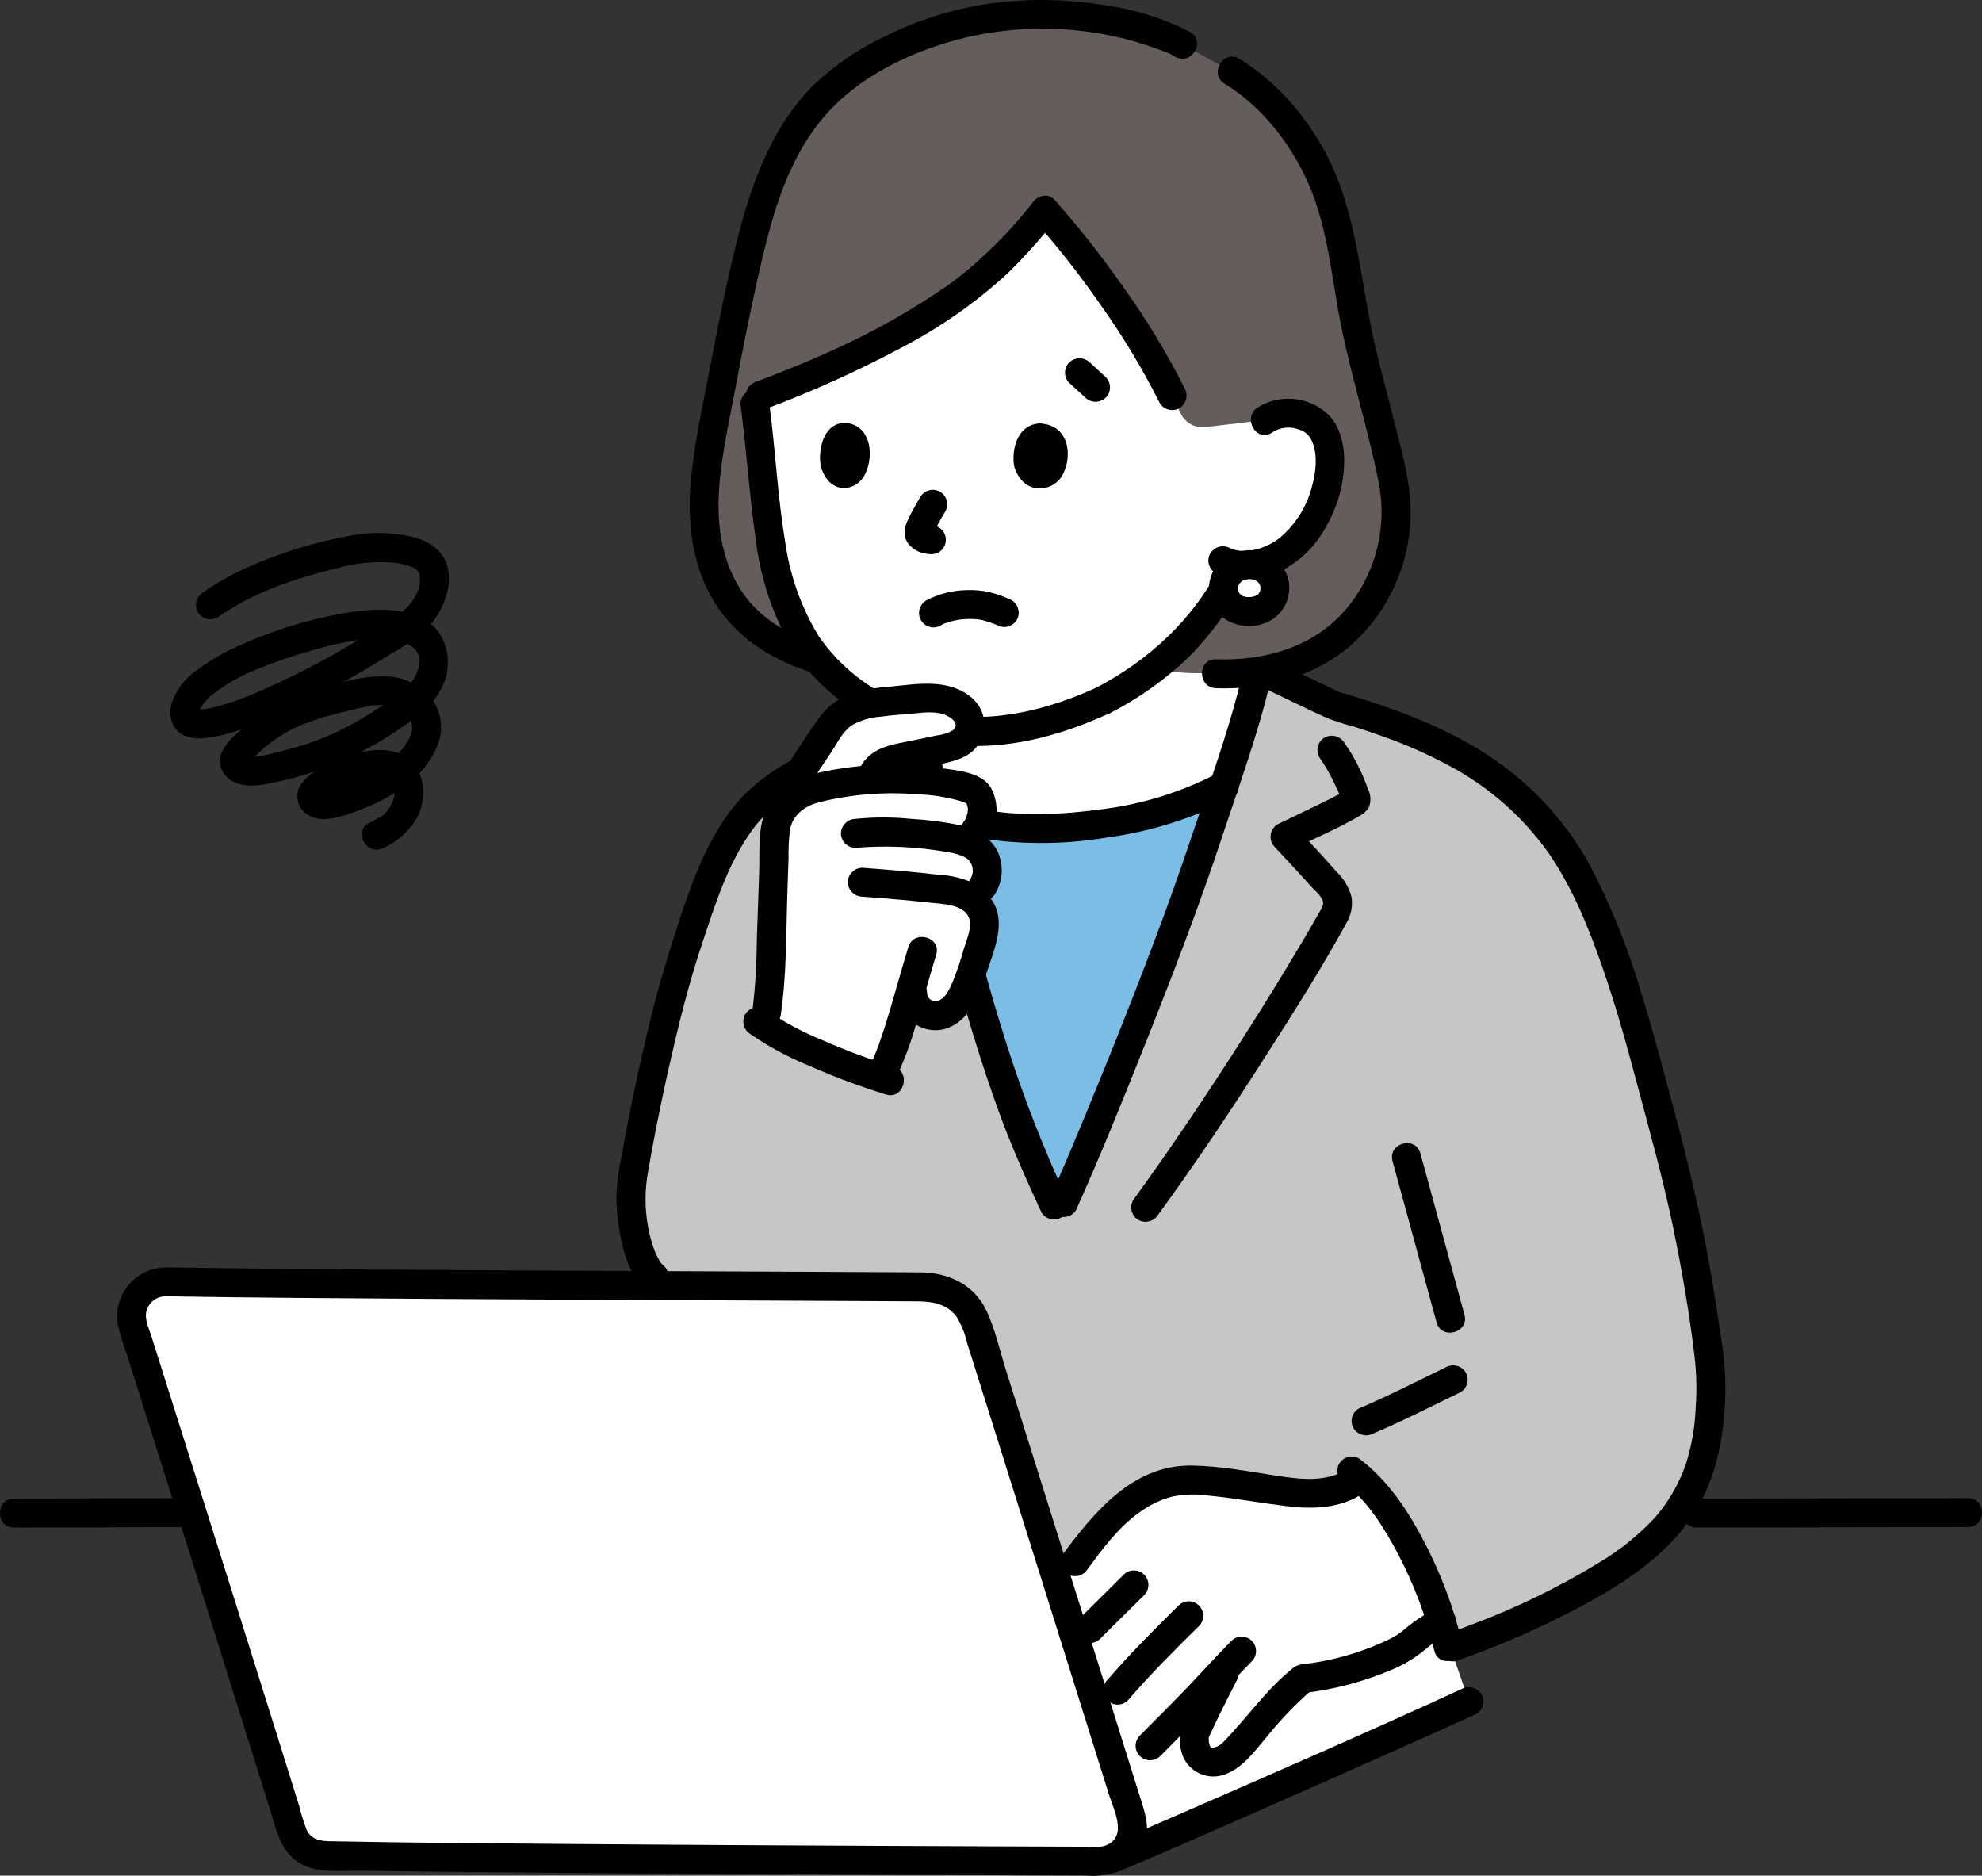 <?xml version="1.0" encoding="utf-8"?>
<!-- Generator: Adobe Illustrator 16.0.4, SVG Export Plug-In . SVG Version: 6.00 Build 0)  -->
<!DOCTYPE svg PUBLIC "-//W3C//DTD SVG 1.1//EN" "http://www.w3.org/Graphics/SVG/1.1/DTD/svg11.dtd">
<svg version="1.1" id="レイヤー_1" xmlns="http://www.w3.org/2000/svg" xmlns:xlink="http://www.w3.org/1999/xlink" x="0px"
	 y="0px" width="329.004px" height="311.305px" viewBox="0 0 329.004 311.305" enable-background="new 0 0 329.004 311.305"
	 xml:space="preserve">
<rect x="0" y="0" width="329.004" height="311.305" fill="#333333" stroke="none"/>
<path fill="#FFFFFF" d="M190.9,164.738c3.606-9.273,7.089-18.653,9.515-26.062c2.782-8.491,6.147-17.2,8.366-27.2
	c-2.295,0.332-4.615,0.45-6.932,0.353l-11.033-0.42c-2.405,1.805-4.955,3.41-7.623,4.8c-4.11,1.926-8.418,3.399-12.848,4.393
	c-1.549,0.295-3.11,0.513-4.681,0.651c-4.138,0.417-8.317,0.118-12.354-0.882c0.089,1.01,0.144,1.639,0.144,1.639
	c2.432,25.119,10.593,50.155,14.018,60.056c2.168,6.076,4.65,12.036,7.435,17.856l1.659-0.319
	C179.247,193.627,185.229,179.314,190.9,164.738z"/>
<path fill="#7ABEE6" d="M174.945,200.01c-2.799-5.85-5.294-11.839-7.475-17.945c-5.38-15.393-9.5-31.196-12.321-47.255
	c9.022,2.944,18.637,3.588,27.972,1.876c7.013-0.829,13.815-2.936,20.069-6.215c-0.948,2.781-1.894,5.5-2.778,8.207
	c-6.24,19.052-19.459,51.15-23.849,60.925L174.945,200.01z"/>
<path d="M281.631,253.529c5.037,0,10.075-0.008,15.113-0.024l23.885-0.039c2.02,0,4.039-0.003,6.057-0.009c3.088,0,3.094-4.8,0-4.8
	c-5.206,0-10.414,0.009-15.621,0.024l-23.744,0.038c-1.896,0-3.793,0.003-5.689,0.009
	C278.542,248.729,278.537,253.529,281.631,253.529L281.631,253.529z"/>
<path d="M2.318,253.537c8.082,0,16.164-0.047,24.245-0.07c1.375,0,2.749-0.009,4.123-0.01c3.089,0,3.094-4.8,0-4.8
	c-8.218,0-16.436,0.046-24.654,0.069c-1.238,0-2.476,0.01-3.714,0.01C-0.77,248.736-0.775,253.537,2.318,253.537L2.318,253.537z"/>
<path d="M63.666,140.733c2.03-0.917,3.772-2.369,5.041-4.2c1.55-2.229,1.971-5.054,1.136-7.637
	c-2.5-6.858-11.244-4.324-16.035-1.715c-1.416,0.652-2.677,1.597-3.7,2.772c-1.1,1.414-0.996,3.421,0.245,4.714
	c2.2,2.136,5.525,1.131,8.033,0.26c5.629-1.954,11.95-5.366,14.231-11.225c1.111-2.747,0.619-5.883-1.28-8.158
	c-2.034-2.185-4.912-3.385-7.895-3.294c-3.221-0.027-6.5,0.935-9.594,1.766c-2.406,0.622-4.75,1.458-7.006,2.5
	c-2.221,1.079-4.295,2.437-6.171,4.043c-2.1,1.757-5.355,4.393-3.716,7.47c1.343,2.521,4.6,2.6,7.043,2.144
	c2.705-0.495,5.374-1.167,7.991-2.012c5.204-1.751,10.13-4.24,14.627-7.391c2.452-1.683,4.9-3.382,6.391-6.035
	c1.645-2.717,1.776-6.09,0.346-8.927c-2.778-5.11-10.009-4.949-14.93-4.248c-6.287,0.978-12.417,2.788-18.226,5.383
	c-2.693,1.123-5.234,2.579-7.565,4.333c-1.948,1.321-3.407,3.246-4.153,5.478c-0.5,1.954-0.034,4.192,1.832,5.2
	c1.221,0.562,2.583,0.741,3.908,0.515c3.889-0.446,7.6-2,11.164-3.54c4.473-1.953,8.838-4.143,13.077-6.562
	c2.182-1.23,4.333-2.512,6.453-3.846c2.085-1.167,4.048-2.541,5.858-4.1c3.316-3.205,5.711-10.031,1.483-13.521
	c-1.905-1.572-4.463-2.04-6.85-2.3c-2.346-0.245-4.715-0.157-7.037,0.26c-6.07,1.076-11.982,2.905-17.6,5.444
	c-2.473,1.12-4.838,2.465-7.065,4.018c-1.115,0.691-1.494,2.134-0.861,3.284c0.677,1.135,2.138,1.518,3.284,0.861
	c5.973-4.185,12.883-6.5,19.922-8.182c2.987-0.845,6.101-1.149,9.195-0.9c1.125,0.103,2.229,0.367,3.279,0.785
	c0.222,0.104,0.436,0.227,0.638,0.365c-0.389-0.273,0.333,0.346,0.134,0.109c-0.152-0.182,0.213,0.369,0.234,0.422
	c0.081,0.221,0.132,0.451,0.155,0.684c0.266,2.575-1.643,4.93-3.635,6.292c-2.423,1.656-4.915,3.21-7.443,4.7
	c-5.205,3.125-10.618,5.891-16.2,8.277c-2.382,1.046-4.854,1.876-7.385,2.48c-0.262,0.058-0.525,0.107-0.789,0.156
	c-0.093,0.017-0.188,0.03-0.281,0.045c-0.35,0.059,0.588-0.045,0.012,0c-0.4,0.028-0.783,0.046-1.18,0.042
	c-0.607,0,0.035,0.033,0.04,0.022c-0.156-0.018-0.309-0.057-0.455-0.116c0.189,0.157,0.484,0.261,0.149,0.041
	c0.143,0.094,0.392,0.385,0.1,0.028l0.617,1.059c-0.015-0.044-0.29-0.764-0.124-0.257c-0.022-0.065,0.023-0.781-0.045-0.263
	c0.022-0.276,0.107-0.544,0.25-0.782c0.503-0.844,1.162-1.585,1.941-2.183c2.241-1.748,4.723-3.162,7.369-4.2
	c2.886-1.19,5.842-2.206,8.851-3.04c2.727-0.844,5.517-1.47,8.343-1.872c3.47-0.44,11.687-0.422,9.423,5.377
	c-1,2.564-3.535,4.062-5.708,5.524c-2.264,1.542-4.631,2.926-7.084,4.144c-2.245,1.088-4.576,1.992-6.968,2.7
	c-1.3,0.388-2.6,0.728-3.922,1.031c-1.225,0.365-2.486,0.594-3.761,0.683c-0.281-0.02-0.559-0.068-0.83-0.143l-0.11-0.062
	c0.212,0.104,0.366,0.3,0.415,0.532c0.289,0.957-0.346,0.726,0.271,0.331c0.507-0.417,0.98-0.873,1.415-1.364
	c0.537-0.492,1.087-0.975,1.66-1.425c1.733-1.357,3.646-2.468,5.685-3.3c2.278-0.875,4.618-1.581,7-2.113
	c2.73-0.664,6.021-1.727,8.764-0.575c1.803,0.618,2.764,2.58,2.147,4.383c-0.073,0.214-0.168,0.421-0.282,0.617
	c-1.14,2.4-3.394,4.049-5.623,5.358c-1.521,0.903-3.121,1.664-4.78,2.274c-0.825,0.299-1.661,0.565-2.509,0.8
	c-0.298,0.101-0.604,0.176-0.915,0.226c0.219-0.021-0.727,0.081-0.5-0.046c0.041-0.023,0.112,0.2,0.146,0.146
	c-0.223,1.458-0.123,1.934,0.3,1.428c0.234-0.168,0.472-0.331,0.712-0.488c0.719-0.474,1.466-0.904,2.237-1.288
	c1.499-0.727,3.089-1.25,4.727-1.556c1.082-0.207,2.623-0.388,3.347,0.569c0.409,0.719,0.526,1.567,0.327,2.37
	c-0.272,1.01-0.792,1.937-1.515,2.694c-0.036,0.041-0.576,0.526-0.16,0.2c-0.178,0.132-0.365,0.253-0.558,0.362
	c-0.622,0.371-1.281,0.684-1.922,1.021c-2.736,1.436-0.313,5.58,2.423,4.144H63.666z"/>
<path fill="#C6C6C6" d="M153.453,122.009c2.432,25.119,10.593,50.155,14.018,60.056c2.168,6.076,4.65,12.036,7.434,17.856
	l1.66-0.319c4.39-9.774,17.608-41.873,23.849-60.925c2.815-8.595,6.231-17.414,8.446-27.568l2.746,1.306l9.851,4.681
	c15.694,4.582,28.72,10.367,37.644,23.248c8.101,11.689,13.219,32.54,15.51,41.02c2.361,8.736,4.822,17.59,6.558,27.707
	c0.952,5.255,2.722,15.937,2.836,19.889c0.093,3.165-0.45,10.251-1.346,13.117c-1.717,6.077-5.329,11.447-10.31,15.328
	c-8.945,7.182-23.351,13.171-31.19,15.941h-71l-61.569-61.474c-2.666-2.077-4.546-10.705-3.625-16.25
	c2.213-13.399,6.431-31.556,8.829-38.353c2.151-6.096,4.615-16,10.9-23.095c4.114-4.64,12.463-8.541,20.021-11.07l8.588-2.874
	C153.394,121.32,153.454,122.009,153.453,122.009L153.453,122.009z"/>
<path d="M110.282,210.175c-0.177-0.147-0.344-0.306-0.5-0.475c-0.178-0.189,0,0.024,0.032,0.059
	c-0.095-0.126-0.184-0.256-0.266-0.391c-0.271-0.442-0.514-0.9-0.728-1.373c-0.575-1.433-0.996-2.923-1.257-4.444
	c-0.55-3.014-0.544-6.102,0.018-9.113c1.268-7.338,2.8-14.637,4.517-21.883c1.291-5.447,2.735-10.822,4.511-16.13
	c2.132-6.374,4.129-12.83,8.053-18.382c4.749-6.717,13.154-10.084,20.686-12.624c2.912-0.982,1.663-5.62-1.276-4.629
	c-4.085,1.343-8.056,3.01-11.875,4.986c-3.389,1.656-6.467,3.882-9.1,6.582c-5.144,5.659-7.887,12.967-10.24,20.118
	c-1.831,5.565-3.524,11.107-4.911,16.805c-1.834,7.533-3.434,15.121-4.8,22.765c-0.428,2.03-0.702,4.09-0.819,6.161
	c-0.027,2.045,0.145,4.088,0.513,6.1c0.532,3.094,1.5,7.158,4.045,9.266c0.952,0.9,2.442,0.9,3.394,0
	c0.928-0.941,0.928-2.453,0-3.395L110.282,210.175z"/>
<path fill="#FFFFFF" d="M225.188,271.668l-47.477-2.158c3.867,12.318,7.528,24,10.055,32.079c0.818,2.611-0.357,5.433-2.787,6.691
	l-0.565,0.293l0.808-0.337c12.084-5.042,51.207-22.426,58.625-25.834l-4.566-13.209C234.825,271.059,230.01,271.904,225.188,271.668
	z"/>
<path fill="#FFFFFF" d="M216.17,278.68c-4.154,3.338-7.291,7.868-11.592,12.35c-0.617,0.644-3.148,2.332-5.1,0.828
	c-1.285-0.99-1.47-3.478-1-4.492c2.527-5.526,3.562-7.2,5.441-11.069c-2.289,2.412-4.074,4.435-6.787,7.175l-2.763,2.793
	l-3.472,3.51c0,0-2.453,2.619-5.113,5.463c-2.829-9.036-6.463-20.621-10.133-32.305c3.32-4.164,6.242-8.857,10.295-12.418
	c2.818-2.645,6.4-4.329,10.234-4.813c1.584-0.097,3.174-0.044,4.748,0.159c3.004,0.307,5.998,0.699,8.982,1.175
	c5.422,0.864,11.5,1.879,15.836-1.792c5.62,4.974,10.722,14.791,13.539,23.951c-1.014,0.493-1.987,1.061-2.914,1.701
	c-0.627,0.429-2.645,2.215-3.312,2.578c-5.143,2.737-10.758,4.473-16.549,5.114"/>
<path d="M227.968,237.924c4.927-2.09,9.661-4.523,14.474-6.855c1.139-0.673,1.522-2.138,0.86-3.283
	c-0.69-1.116-2.134-1.494-3.282-0.861c-4.812,2.331-9.547,4.766-14.475,6.855c-1.142,0.671-1.526,2.139-0.861,3.283
	C225.379,238.172,226.818,238.549,227.968,237.924z"/>
<path d="M231.15,192.705l7.318,26.786c0.813,2.976,5.445,1.713,4.629-1.276l-7.318-26.785
	C234.966,188.453,230.334,189.716,231.15,192.705z"/>
<path d="M223.607,243.865c-3.41,2.177-7.643,1.691-11.455,1.109c-4.715-0.721-9.535-1.662-14.316-1.729
	c-9.747-0.135-16.146,7.638-21.443,14.768c-0.66,1.145-0.277,2.609,0.86,3.283c1.148,0.637,2.595,0.258,3.283-0.861
	c2.5-3.367,5.095-6.931,8.554-9.387c1.6-1.181,3.398-2.063,5.311-2.607c2.065-0.447,4.195-0.518,6.285-0.205
	c4.453,0.443,8.844,1.279,13.287,1.789c4.129,0.476,8.457,0.283,12.057-2.016C228.629,246.352,226.22,242.195,223.607,243.865z"/>
<path d="M186.548,261.34l-7.34,7.276c-0.93,0.944-0.917,2.464,0.026,3.394c0.935,0.92,2.434,0.92,3.367,0l7.34-7.275
	c0.93-0.945,0.918-2.465-0.026-3.395C188.98,260.421,187.482,260.421,186.548,261.34z"/>
<path d="M187.229,282.223c3.699-4.326,7.756-8.349,11.799-12.348c0.938-0.938,0.938-2.457,0.001-3.395
	c-0.937-0.938-2.457-0.938-3.395,0c-4.048,4-8.1,8.022-11.805,12.348c-0.938,0.939-0.937,2.459,0.003,3.396
	S186.292,283.161,187.229,282.223L187.229,282.223L187.229,282.223z"/>
<path d="M192.589,291.471c2.726-2.757,5.487-5.482,8.162-8.289c2.363-2.478,4.653-5.023,7.06-7.461
	c0.93-0.944,0.917-2.464-0.027-3.394c-0.934-0.919-2.434-0.919-3.367,0c-2.406,2.437-4.7,4.983-7.061,7.461
	c-2.674,2.806-5.435,5.532-8.16,8.288c-0.93,0.944-0.918,2.464,0.027,3.395C190.156,292.389,191.654,292.389,192.589,291.471
	L192.589,291.471z"/>
<path d="M216.505,280.988c4.901-0.57,9.696-1.829,14.245-3.739c1.915-0.771,3.713-1.805,5.341-3.073
	c0.329-0.266,0.655-0.537,0.983-0.805c0.16-0.132,0.32-0.264,0.482-0.393c0.31-0.248-0.268,0.189-0.037,0.03
	c0.955-0.651,1.954-1.236,2.989-1.752c1.145-0.669,1.53-2.14,0.86-3.283c-0.669-1.145-2.139-1.53-3.283-0.86
	c-1.647,0.838-3.197,1.857-4.619,3.037c-0.455,0.402-0.932,0.779-1.428,1.129c-0.939,0.566-1.918,1.061-2.93,1.481
	c-4.008,1.757-8.254,2.912-12.601,3.427c-1.308,0.041-2.36,1.092-2.399,2.4c0.008,1.322,1.077,2.393,2.399,2.4H216.505z"/>
<path d="M223.17,246.212c3.866,2.886,6.682,7.511,8.922,11.767c2.66,5.062,4.676,10.437,6,16c0.717,3,5.346,1.73,4.629-1.277
	c-1.47-6.094-3.713-11.975-6.674-17.5c-2.641-4.942-5.923-9.752-10.457-13.135c-1.146-0.66-2.608-0.276-3.283,0.86
	c-0.637,1.149-0.258,2.596,0.861,3.284L223.17,246.212z"/>
<path d="M201.122,276.544c-0.981,1.959-2,3.899-2.961,5.867c-0.764,1.419-1.442,2.883-2.032,4.383
	c-0.383,1.271-0.395,2.624-0.033,3.899c0.729,2.938,3.701,4.729,6.639,4c0.295-0.072,0.583-0.17,0.861-0.291
	c2.885-1.146,4.785-3.93,6.747-6.209c2.272-2.824,4.792-5.439,7.527-7.816c0.928-0.941,0.928-2.453,0-3.395
	c-0.95-0.908-2.446-0.908-3.396,0c-4.423,3.601-7.648,8.356-11.63,12.391c-0.062,0.062-0.405,0.326-0.136,0.131
	c0.287-0.209-0.312,0.184-0.38,0.223c-0.112,0.062-0.571,0.27-0.22,0.133c-0.141,0.055-0.711,0.218-0.582,0.195
	c-0.207,0.083-0.444,0.041-0.609-0.109c0.232,0.136-0.134-0.229,0.081,0.095c-0.078-0.119-0.149-0.243-0.212-0.37
	c0.111,0.221,0.045,0.153,0-0.039c-0.049-0.217-0.115-0.427-0.153-0.648c0.078,0.457,0.017-0.17,0.009-0.323
	c0-0.101,0.02-0.2,0.01-0.3c0,0.053-0.118,0.399-0.024,0.177c0.031-0.074,0.031-0.17,0.058-0.247
	c0.119-0.352-0.109,0.214,0.074-0.178c0.531-1.129,1.055-2.264,1.6-3.387c0.943-1.931,1.945-3.832,2.906-5.755
	c0.637-1.149,0.258-2.595-0.861-3.284c-1.146-0.654-2.605-0.271-3.282,0.861V276.544z"/>
<path d="M185.859,310.55c7.83-3.269,15.592-6.7,23.357-10.12c8.967-3.944,17.922-7.915,26.867-11.912
	c3-1.338,5.992-2.674,8.975-4.043c1.135-0.676,1.518-2.138,0.86-3.283c-0.688-1.119-2.136-1.498-3.284-0.861
	c-15.648,7.186-31.447,14.072-47.236,20.945c-2.115,0.92-4.231,1.836-6.35,2.748c-0.886,0.38-1.771,0.759-2.658,1.137
	c-0.201,0.084-1.358,0.574-0.761,0.323l-1.047,0.438c-1.25,0.388-1.983,1.68-1.676,2.952
	C183.266,310.147,184.582,310.895,185.859,310.55z"/>
<path fill="#FFFFFF" d="M27.55,212.754c30.789,0.512,101.073,0.671,126.168,0.839c3.814,0.022,7.179,2.503,8.329,6.14
	c5.971,18.887,19.4,61.643,25.719,81.856c0.931,2.969-0.723,6.13-3.691,7.06c-0.553,0.173-1.129,0.26-1.708,0.258
	c-27.2-0.101-100.462-0.36-128.632-0.931c-2.426-0.047-4.548-1.645-5.263-3.964c-5.556-17.963-19.82-63.23-26.392-83.91
	c-0.944-2.969,0.697-6.14,3.665-7.083C26.328,212.832,26.938,212.744,27.55,212.754z"/>
<path d="M27.55,215.154c14.38,0.238,28.762,0.33,43.144,0.423c16.8,0.108,33.6,0.193,50.4,0.257c7.067,0.031,14.134,0.064,21.2,0.1
	c2.76,0.014,5.52,0.027,8.28,0.045c3.068,0.018,6.222-0.168,8.25,2.621c0.817,1.377,1.409,2.877,1.753,4.441l1.413,4.479
	c1.124,3.564,2.247,7.129,3.369,10.692c2.607,8.283,5.213,16.567,7.813,24.853c2.563,8.163,5.126,16.326,7.685,24.49
	c1.08,3.443,2.158,6.887,3.236,10.329c0.776,2.48,3.053,6.784-0.324,8.328c-1.138,0.521-2.601,0.294-3.828,0.289l-3.976-0.014
	l-9.171-0.034c-7.309-0.028-14.618-0.06-21.926-0.093c-16.627-0.076-33.254-0.177-49.882-0.3c-13.49-0.105-26.983-0.206-40.471-0.47
	c-1.506-0.028-2.928-0.387-3.617-1.89c-0.479-1.248-0.88-2.523-1.2-3.821c-0.963-3.103-1.93-6.202-2.9-9.3
	c-2.421-7.745-4.85-15.488-7.285-23.227c-4.784-15.213-9.584-30.419-14.4-45.621c-0.421-1.326-1.2-2.859-0.774-4.24
	c0.427-1.409,1.739-2.363,3.211-2.334c3.087-0.04,3.095-4.84,0-4.801c-4.493,0.014-8.124,3.668-8.11,8.16
	c0.001,0.523,0.053,1.045,0.155,1.558c0.395,1.563,0.87,3.105,1.424,4.62c0.524,1.652,1.048,3.305,1.571,4.957
	c2.503,7.902,5,15.808,7.491,23.714c4.938,15.662,9.854,31.331,14.747,47.007c1.1,3.547,1.85,7.464,5.563,9.212
	c2.806,1.321,6.54,0.857,9.59,0.9c6.846,0.107,13.692,0.19,20.538,0.249c16.911,0.164,33.823,0.282,50.735,0.354
	c14.979,0.078,29.958,0.143,44.937,0.194l4.051,0.014c1.713,0.146,3.439-0.045,5.08-0.561c2.301-0.917,4.059-2.83,4.779-5.2
	c0.652-2.148,0.115-4.154-0.528-6.212c-2.312-7.389-4.626-14.776-6.944-22.163c-5.215-16.622-10.439-33.241-15.675-49.858
	c-1.013-3.215-1.78-6.721-3.214-9.777c-2.032-4.328-6.347-6.312-10.932-6.342c-5.978-0.039-11.957-0.069-17.935-0.093
	c-16.6-0.074-33.2-0.152-49.8-0.233c-16.192-0.088-32.384-0.183-48.575-0.381c-2.984-0.036-5.968-0.078-8.952-0.127
	C24.46,210.3,24.46,215.1,27.55,215.154z"/>
<path d="M151.053,122.009c1.326,12.624,3.662,25.12,6.984,37.37c2.235,8.459,4.766,16.878,7.75,25.105
	c2.066,5.699,4.55,11.236,7.087,16.738c0.676,1.135,2.138,1.518,3.284,0.86c1.119-0.688,1.498-2.136,0.861-3.284
	c-3.738-8.053-6.979-16.328-9.701-24.777c-3.263-10.11-5.988-20.387-8.164-30.786c-1.472-7.013-2.574-14.098-3.3-21.227
	c-0.035-1.311-1.089-2.365-2.4-2.4c-1.322,0.009-2.391,1.079-2.4,2.4H151.053z"/>
<path d="M241.8,275.659c7.116-2.492,14.032-5.522,20.688-9.063c7.424-3.99,14.912-8.865,19.252-16.312
	c3.6-6.181,4.611-13.15,4.676-20.211c-0.066-3-0.356-5.991-0.867-8.947c-0.511-3.617-1.1-7.224-1.73-10.823
	c-1.573-9-3.715-17.839-6.1-26.66c-1.67-6.177-3.263-12.375-5.164-18.486c-2.16-7.438-5.049-14.646-8.623-21.517
	c-3.716-6.79-8.926-12.645-15.238-17.124c-6.426-4.586-13.832-7.652-21.299-10.1c-0.934-0.306-1.87-0.603-2.81-0.89
	c-0.444-0.133-0.888-0.267-1.333-0.4l-0.768-0.228c0.226,0.067,0.244,0.142,0.129,0.1c-0.625-0.223-1.23-0.585-1.829-0.869
	l-6.5-3.092l-1.456-0.691c-1.149-0.632-2.593-0.253-3.284,0.861c-0.657,1.146-0.274,2.607,0.861,3.283
	c3.247,1.543,6.474,3.141,9.745,4.631c1.465,0.571,2.961,1.054,4.482,1.446c1.905,0.6,3.801,1.241,5.674,1.931
	c3.511,1.271,6.924,2.798,10.211,4.571c6.447,3.412,12.025,8.262,16.299,14.174c4.162,5.913,6.912,12.764,9.267,19.558
	c2.14,6.175,3.899,12.468,5.575,18.78c2.123,7.98,4.367,15.928,6.045,24.018c1.484,7.159,2.752,14.438,3.6,21.7
	c0.312,2.733,0.372,5.488,0.178,8.231c-0.105,3.141-0.632,6.252-1.565,9.252c-1.097,3.275-2.814,6.309-5.06,8.934
	c-2.77,3.016-5.972,5.605-9.5,7.686c-6.586,4.018-13.536,7.406-20.758,10.123c-1.346,0.521-2.701,1.024-4.063,1.508
	c-1.257,0.379-1.995,1.679-1.677,2.953c0.363,1.27,1.676,2.016,2.953,1.676L241.8,275.659z"/>
<path d="M161.014,138.849c7.529,1.373,15.24,1.424,22.786,0.151c7.181-0.978,14.145-3.158,20.601-6.451
	c2.738-1.434,0.313-5.578-2.422-4.144c-5.822,3.015-12.125,4.996-18.625,5.854c-7.082,0.967-13.987,1.339-21.057-0.036
	c-1.273-0.317-2.572,0.419-2.952,1.676c-0.34,1.276,0.405,2.59,1.676,2.952L161.014,138.849z"/>
<path d="M206.253,111.777c-1.808,7.763-4.442,15.272-7,22.809c-1.916,5.648-3.812,11.294-5.876,16.89
	c-4.264,11.557-8.82,23.008-13.538,34.385c-1.766,4.261-3.419,8.229-5.348,12.527c-0.628,1.15-0.25,2.59,0.86,3.284
	c1.146,0.659,2.609,0.275,3.284-0.86c4.071-9.076,7.792-18.318,11.474-27.557c4.545-11.41,8.966-22.883,12.817-34.548
	c2.812-8.509,5.918-16.912,7.954-25.655C211.581,110.053,206.954,108.765,206.253,111.777L206.253,111.777z"/>
<path d="M219.012,125.7c1.02,1.474,1.908,3.034,2.653,4.664c0.526,0.982,0.91,2.034,1.142,3.125v-1.276
	c0.66-0.907,0.83-1.214,0.506-0.92c0.381-0.285,0.466-0.355,0.256-0.211c-0.12,0.06-0.234,0.13-0.342,0.211
	c-0.383,0.228-0.778,0.436-1.172,0.643c-1.074,0.566-2.164,1.1-3.255,1.636c-2.231,1.092-4.481,2.149-6.718,3.23
	c-1.146,0.69-1.518,2.18-0.827,3.327c0.097,0.16,0.212,0.309,0.343,0.443c1.979,2.131,3.976,4.248,5.908,6.422
	c0.635,0.716,1.84,1.658,2.09,2.606c0.188,0.712-0.316,1.315-0.656,1.919c-1.834,3.246-3.744,6.449-5.681,9.634
	c-5.034,8.279-10.261,16.439-15.681,24.48c-3.081,4.574-6.227,9.1-9.482,13.557c-0.658,1.146-0.275,2.609,0.861,3.285
	c1.148,0.637,2.596,0.258,3.284-0.861c6.151-8.411,11.94-17.09,17.557-25.863c4.716-7.363,9.435-14.784,13.647-22.452
	c0.822-1.323,1.141-2.897,0.899-4.437c-0.429-1.606-1.298-3.061-2.508-4.2c-2.222-2.548-4.543-5.008-6.844-7.484l-0.486,3.769
	c3.67-1.776,7.478-3.383,11.007-5.431c0.668-0.32,1.24-0.807,1.666-1.413c0.439-1.007,0.404-2.159-0.096-3.137
	c-0.959-2.727-2.278-5.313-3.925-7.69c-0.691-1.115-2.135-1.493-3.284-0.861c-1.135,0.676-1.518,2.138-0.861,3.284H219.012z"/>
<path fill="#645D5C" d="M135.453,109.305c-6.99-2.12-12.007-5.686-15.179-11.227c-4.032-7.093-3.921-15.158-2.52-23.2
	c1.643-9.329,3.728-20.565,5.824-29.815c3.233-14.134,6.1-21.639,13.089-29.173c6.269-6.049,19.4-13.408,35.33-13.5
	c7.929-0.166,15.808,1.302,23.146,4.311l1.192,0.666l5.483,3.064c8.607,3.857,14.238,12.31,16.961,17.792
	c3.637,7.332,4.607,18.211,6.464,26.695c2.209,10.07,4.5,16.959,6.1,25.444c1.13,6.426-0.097,13.044-3.457,18.638
	c-5.013,8.4-13.81,13.291-26.038,12.83L135.453,109.305z"/>
<path fill="#FFFFFF" d="M183.191,116.208c-4.11,1.926-8.418,3.399-12.848,4.393c-1.549,0.295-3.11,0.513-4.681,0.651
	c-10.05,0.9-18.383-1.735-26.241-8.156c-7.5-6.125-10.763-15.79-11.945-26.478c-0.716-6.476-1.335-13.545-2.3-20.578
	c7.817-2.806,15.413-6.193,22.723-10.133c12.533-6.759,18-11.667,25.517-20.976c6.322,7.01,15.906,19.909,21.156,30.741l1.434,2.982
	c0.741,1.541,2.379,2.44,4.076,2.239l9.847-1.169c1.436-0.973,3.189-1.36,4.9-1.082c2.205,0.164,4.15,1.503,5.091,3.505
	c1.483,3.264,0.747,8.863-0.899,12.193c-1.4,3.245-3.736,5.998-6.709,7.909c-2.148,1.127-4.571,1.628-6.99,1.445
	c-0.316,0.656-0.518,1.077-0.518,1.077c-0.768,1.605-2.584,4.414-2.584,4.414c-1.867,2.818-3.98,5.465-6.316,7.908
	c-3.779,3.63-8.061,6.7-12.711,9.115"/>
<path fill="#645D5C" d="M211.355,18.648c6.582,5.92,9.853,12.74,12.047,21.088c1.108,4.199,1.56,8.543,1.338,12.88
	c-0.254,4.659-0.471,15.619-3.856,21.514"/>
<path d="M168.425,77.689c-0.591-2.182,0.011-7.134,4.115-7.417c5.405,0.216,5.489,6.231,3.573,8.992
	C174.544,81.525,170.13,82.337,168.425,77.689z"/>
<path d="M136.295,77.605c-0.541-2.189,0.011-7.157,3.77-7.442c4.95,0.216,5.025,6.25,3.27,9.02
	C141.9,81.452,137.856,82.268,136.295,77.605z"/>
<path d="M152.758,82.5c-0.7,1.178-1.37,2.378-1.964,3.612c-0.36,0.657-0.58,1.382-0.645,2.128c-0.037,0.936,0.349,1.839,1.051,2.46
	c0.548,0.516,1.212,0.894,1.936,1.1c0.468,0.093,0.94,0.156,1.416,0.188l-0.638-0.086l0.053,0.008
	c0.625,0.147,1.283,0.061,1.849-0.242c1.145-0.668,1.53-2.139,0.862-3.283c0,0,0-0.001-0.001-0.001
	c-0.309-0.546-0.826-0.943-1.434-1.1c-0.4-0.059-0.807-0.094-1.211-0.146l0.638,0.086c-0.183-0.026-0.361-0.075-0.533-0.143
	l0.573,0.242c-0.157-0.072-0.306-0.16-0.444-0.262l0.485,0.375c-0.134-0.103-0.258-0.218-0.37-0.344l0.376,0.486
	c-0.031-0.041-0.057-0.084-0.078-0.131l0.242,0.574c-0.026-0.071-0.045-0.144-0.056-0.218l0.086,0.638
	c-0.006-0.079-0.006-0.157,0-0.236l-0.086,0.638c0.033-0.196,0.089-0.387,0.168-0.57l-0.242,0.573
	c0.624-1.348,1.328-2.656,2.109-3.919c0.677-1.139,0.302-2.612-0.837-3.289c-1.14-0.677-2.612-0.302-3.29,0.837
	c-0.006,0.01-0.012,0.021-0.018,0.03L152.758,82.5z"/>
<path d="M211.143,71.8c1.346-0.905,3.054-1.085,4.56-0.481c0.89,0.269,1.622,0.908,2.007,1.754c1.27,2.581,0.586,6.328-0.316,8.962
	c-0.977,2.878-2.744,5.423-5.101,7.343c-1.978,1.528-5.5,2.791-8.101,1.6c-1.149-0.629-2.59-0.251-3.283,0.861
	c-0.658,1.146-0.275,2.608,0.861,3.284c3.508,1.44,7.465,1.311,10.871-0.355c3.152-1.601,5.738-4.126,7.413-7.239
	c1.744-2.947,2.78-6.259,3.029-9.675c0.226-3.12-0.265-6.574-2.481-8.939c-3.191-3.114-8.103-3.634-11.875-1.257
	c-2.56,1.7-0.158,5.864,2.422,4.145L211.143,71.8z"/>
<path d="M154.851,101.352c3.003,1.294,6.376,1.445,9.483,0.423c0.818-0.318,1.721-0.866,2.63-1.293"/>
<path d="M184.4,118.281c4.764-2.446,9.144-5.578,13-9.294c2.087-2.121,3.99-4.416,5.687-6.86c1.43-1.94,2.696-3.995,3.787-6.144
	c0.634-1.149,0.255-2.594-0.86-3.284c-1.146-0.657-2.607-0.274-3.285,0.861c-4.449,9.081-11.955,15.984-20.75,20.576
	c-2.738,1.43-0.314,5.574,2.424,4.146H184.4z"/>
<path d="M122.914,67.062c0.99,7.519,1.476,15.105,2.555,22.611c0.733,6.046,2.632,11.893,5.591,17.215
	c6.331,10.769,19,17.07,31.315,16.932c7.732-0.086,15.055-2.333,22.029-5.539c1.135-0.677,1.518-2.138,0.861-3.284
	c-0.689-1.119-2.136-1.498-3.285-0.861c-10.47,4.814-22.851,7.126-33.63,1.89c-5.034-2.296-9.348-5.919-12.479-10.481
	c-2.881-4.757-4.762-10.051-5.527-15.56c-1.271-7.572-1.628-15.31-2.63-22.923c-0.041-1.308-1.092-2.359-2.4-2.4
	C123.991,64.668,122.92,65.739,122.914,67.062z"/>
<path d="M171.721,33.234c-3.934,5.109-8.518,9.681-13.638,13.6c-6.52,4.582-13.48,8.501-20.779,11.7
	c-3.859,1.763-7.808,3.311-11.772,4.82c-1.254,0.382-1.99,1.679-1.676,2.952c0.361,1.271,1.675,2.018,2.952,1.677
	c7.786-2.894,15.37-6.306,22.7-10.213c6.473-3.34,12.467-7.534,17.822-12.47c2.772-2.725,5.373-5.621,7.784-8.67
	c0.898-0.953,0.898-2.441,0-3.394c-0.942-0.927-2.452-0.927-3.394,0V33.234z"/>
<path d="M171.721,36.628c3.842,4.323,7.423,8.871,10.723,13.621c3.787,5.27,7.15,10.833,10.057,16.635
	c0.678,1.134,2.138,1.517,3.284,0.861c1.121-0.687,1.501-2.136,0.86-3.284c-2.973-5.925-6.416-11.601-10.3-16.973
	c-3.464-4.967-7.216-9.727-11.235-14.254c-2.07-2.3-5.457,1.1-3.395,3.394H171.721z"/>
<path d="M136.091,106.991c-4.688-1.448-9.175-3.828-12.213-7.79c-3.514-4.582-4.716-10.348-4.6-16.021
	c0.13-6.174,1.595-12.321,2.726-18.37c1.144-6.118,2.343-12.227,3.7-18.3c2.078-9.285,4.457-19,10.578-26.537
	c5.841-7.194,15.06-11.567,23.985-13.735c6.702-1.568,13.633-1.889,20.451-0.948c2.88,0.386,5.723,1.009,8.5,1.861
	c1.343,0.408,2.669,0.866,3.98,1.363c0.218,0.082,0.433,0.168,0.651,0.25c0.885,0.332-0.229-0.147,0.305,0.142
	c0.322,0.176,0.641,0.359,0.962,0.538c2.7,1.508,5.123-2.637,2.423-4.145c-4.336-2.221-9.014-3.701-13.839-4.379
	c-6.606-1.138-13.352-1.219-19.983-0.24c-5.928,0.923-11.676,2.767-17.037,5.462c-4.27,2.025-8.191,4.714-11.62,7.965
	c-7.362,7.325-10.7,17.459-13.086,27.3c-1.564,6.44-2.851,12.949-4.091,19.458c-1.24,6.509-2.747,13.1-3.268,19.707
	c-0.559,7.085,0.553,14.565,4.712,20.493c3.76,5.358,9.313,8.649,15.488,10.555C137.773,112.534,139.038,107.902,136.091,106.991
	L136.091,106.991z"/>
<path d="M203.287,13.9c6.158,3.744,10.975,9.961,13.88,16.511c3.351,7.557,3.899,16.2,5.563,24.214
	c1.771,8.515,4.414,16.824,6.101,25.357c1.579,7.754-0.604,15.797-5.886,21.69c-5.444,5.935-13.25,8.014-21.1,7.755
	c-3.09-0.1-3.086,4.7,0,4.8c8.014,0.264,16-1.723,22.213-6.97c6.564-5.738,10.261-14.082,10.1-22.8
	c-0.09-4.448-1.311-8.889-2.383-13.182c-1.123-4.494-2.348-8.962-3.414-13.47c-2.086-8.813-2.768-18.074-5.78-26.645
	c-3.008-8.556-9.089-16.673-16.872-21.4c-2.646-1.609-5.061,2.541-2.422,4.146V13.9z"/>
<path fill="#FFFFFF" d="M207.141,93.736c-2.209-0.023-4.02,1.748-4.043,3.957c-0.001,0.042,0,0.084,0,0.126
	c0.121,2.169,1.977,3.83,4.146,3.709c0.111-0.006,0.222-0.017,0.333-0.033c2.576-0.145,4.168-1.851,4.039-4.155
	c-0.202-2.2-2.149-3.819-4.35-3.617C207.225,93.726,207.182,93.731,207.141,93.736z"/>
<path d="M207.141,91.336c-1.438,0.055-2.826,0.543-3.981,1.4c-2.726,2.024-3.294,5.874-1.271,8.599
	c0.461,0.62,1.033,1.147,1.688,1.555c2.295,1.35,5.138,1.364,7.446,0.035c2.316-1.418,3.457-4.165,2.826-6.807
	c-0.814-2.987-3.62-4.988-6.709-4.785c-1.326,0-2.4,1.074-2.4,2.4s1.074,2.4,2.4,2.4l0,0c0.333-0.015,0.668-0.001,1,0.041
	l-0.639-0.086c0.214,0.032,0.426,0.077,0.633,0.136c0.092,0.027,0.182,0.061,0.272,0.089c0.411,0.124-0.53-0.273-0.16-0.068
	c0.159,0.089,0.321,0.17,0.474,0.271c0.215,0.143,0.26,0.315-0.142-0.119c0.06,0.064,0.134,0.116,0.2,0.176
	c0.1,0.093,0.476,0.547,0.199,0.186c-0.267-0.346-0.062-0.076-0.006,0.011c0.057,0.087,0.109,0.177,0.157,0.269
	c0.048,0.092,0.185,0.405,0.013,0c-0.173-0.405-0.043-0.094-0.01,0.006c0.064,0.201,0.111,0.407,0.143,0.615l-0.084-0.638
	c0.052,0.396,0.052,0.797,0,1.193l0.086-0.638c-0.031,0.206-0.077,0.408-0.139,0.607c-0.031,0.1-0.158,0.41,0.018,0
	c0.176-0.41,0.045-0.106,0-0.012c-0.119,0.16-0.224,0.329-0.314,0.506c-0.019-0.061,0.448-0.5,0.154-0.217
	c-0.072,0.069-0.139,0.145-0.211,0.213c-0.073,0.068-0.131,0.108-0.19,0.166c0.474-0.464,0.349-0.261,0.154-0.134
	c-0.164,0.106-0.338,0.187-0.509,0.279c-0.246,0.131,0.583-0.211,0.219-0.1c-0.107,0.034-0.212,0.073-0.32,0.1
	c-0.229,0.062-0.459,0.11-0.691,0.144l0.638-0.086c-0.481,0.065-0.968,0.071-1.45,0.019l0.639,0.086
	c-0.225-0.028-0.447-0.072-0.666-0.13c-0.088-0.024-0.174-0.054-0.262-0.08c-0.431-0.128,0.219,0.108,0.223,0.106
	c-0.067,0.038-0.482-0.253-0.553-0.3c-0.088-0.056-0.356-0.26-0.01,0.008c0.348,0.268,0.045,0.028-0.029-0.043
	c-0.076-0.071-0.123-0.118-0.181-0.18c-0.159-0.172-0.219-0.391,0.116,0.172c-0.1-0.161-0.2-0.316-0.301-0.479
	c-0.221-0.387,0.105,0.241,0.091,0.241c-0.043-0.097-0.078-0.197-0.106-0.3c-0.062-0.211-0.108-0.426-0.139-0.644l0.085,0.638
	c-0.046-0.359-0.046-0.722,0-1.08l-0.086,0.638c0.029-0.188,0.072-0.375,0.128-0.557c0.025-0.082,0.062-0.162,0.086-0.245
	c-0.18,0.636-0.18,0.408-0.068,0.2c0.049-0.092,0.101-0.182,0.157-0.27c0.058-0.088,0.261-0.358-0.006-0.014
	c-0.267,0.344-0.055,0.076,0.015,0c0.068-0.076,0.146-0.155,0.224-0.228c0.077-0.073,0.136-0.117,0.2-0.177
	c0.199-0.186-0.5,0.341-0.18,0.146c0.122-0.073,0.445-0.35,0.586-0.331c-0.07-0.009-0.6,0.234-0.199,0.089
	c0.093-0.034,0.187-0.064,0.281-0.092c0.236-0.066,0.479-0.116,0.721-0.149l-0.637,0.086c0.127-0.015,0.254-0.027,0.383-0.036
	c1.326,0,2.4-1.074,2.4-2.4c0-1.325-1.074-2.4-2.4-2.4H207.141z"/>
<path d="M156.163,103.8c0.171-0.1,0.347-0.182,0.52-0.273c0.455-0.24-0.366,0.133-0.077,0.025c0.1-0.037,0.2-0.077,0.3-0.114
	c0.445-0.16,0.9-0.294,1.362-0.4c0.226-0.053,0.454-0.1,0.682-0.142c0.116-0.022,0.232-0.04,0.348-0.06
	c0.577-0.1-0.363,0.032-0.021,0c0.5-0.045,1.006-0.093,1.513-0.1c0.467-0.008,0.935,0.006,1.4,0.045
	c0.086,0.007,0.577,0.079,0.186,0.012l0.092,0.016c0.212,0.035,0.423,0.076,0.632,0.126c1.018,0.271,2.013,0.62,2.978,1.042
	c1.277,0.349,2.598-0.4,2.953-1.676c0.311-1.272-0.424-2.567-1.678-2.952c-1.012-0.447-2.059-0.808-3.131-1.078
	c-1.185-0.255-2.396-0.366-3.607-0.331c-2.395,0.013-4.751,0.603-6.869,1.72c-1.145,0.669-1.53,2.139-0.86,3.283
	c0.669,1.145,2.139,1.53,3.283,0.861L156.163,103.8z"/>
<path d="M177.491,63.542l2.661,2.451c0.459,0.439,1.066,0.689,1.701,0.7c0.631-0.024,1.233-0.272,1.699-0.7
	c0.938-0.937,0.938-2.457,0.001-3.395l-0.001,0l-2.66-2.45c-0.459-0.439-1.066-0.689-1.701-0.7c-0.631,0.025-1.233,0.273-1.699,0.7
	C176.555,61.085,176.555,62.604,177.491,63.542L177.491,63.542z"/>
<path fill="#FFFFFF" d="M130.542,131.638c1-1.478,3.612-5.625,4.684-7.04c1.938-2.569,2.769-5.269,5.783-6.78
	c2.523-1.268,7.987-1.55,10.729-1.808c2.775-0.258,4.922-0.3,6.94,0.867c1.024,0.494,1.823,1.359,2.234,2.42
	c0.463,1.913-0.627,3.86-2.5,4.465c-2.812,0.86-5.543,1.242-8.412,1.893c-1.556,0.184-3.035,0.781-4.282,1.729
	c-1.061,1.01-1.874,3.659-2.559,5.712"/>
<path d="M132.614,132.85c1.822-2.7,3.653-5.405,5.442-8.124c0.99-1.5,1.807-3.287,3.324-4.347c1.483-0.837,3.137-1.326,4.837-1.432
	c1.748-0.247,3.515-0.358,5.272-0.514c1.818-0.161,3.9-0.479,5.621,0.318c1.13,0.524,2.165,1.517,1.053,2.474
	c-0.837,0.468-1.764,0.756-2.719,0.845c-1.389,0.326-2.791,0.585-4.188,0.868c-2.558,0.518-5.532,0.929-7.411,2.932
	c-1.632,1.739-2.269,4.385-3,6.588c-0.976,2.938,3.658,4.2,4.628,1.276c0.577-1.736,1-4.4,2.746-5.135
	c1.095-0.383,2.224-0.663,3.371-0.838c1.553-0.33,3.117-0.607,4.667-0.956c2.633-0.593,5.306-1.284,6.531-3.948
	c1.18-2.379,0.597-5.255-1.416-6.987c-3.771-3.282-8.918-2.383-13.48-1.917c-2.208,0.139-4.394,0.522-6.517,1.143
	c-2.299,0.808-4.275,2.338-5.632,4.362c-2.547,3.563-4.82,7.338-7.272,10.969C126.737,132.994,130.894,135.399,132.614,132.85
	L132.614,132.85z"/>
<path fill="#FFFFFF" d="M135.118,130.893c7.867-2.034,16.1-2.2,24.043-0.485c0.849,0.162,2.607,0.689,3.133,1.375
	c0.393,0.64,0.646,1.355,0.742,2.1c0.089,1.405-0.32,2.797-1.156,3.93l-1.686,1.875c1.346,0.398,2.486,1.303,3.178,2.524
	c0.755,1.606,0.644,3.485-0.294,4.991l-1.682,2.153c0.526,0.434,0.984,0.944,1.359,1.514c0.743,1.433,0.862,3.108,0.33,4.632
	c-0.69,2.33-1.179,4.007-1.956,6.287c-0.469,1.475-1.102,2.894-1.887,4.229c-0.747,1.292-1.994,2.22-3.446,2.563
	c-2.121,0.246-4.041-1.274-4.287-3.396c-0.018-0.152-0.026-0.306-0.026-0.459l-0.388-0.068c-0.8,2.779-1.624,5.578-2.221,7.344
	c-0.494,1.443-1.373,3.852-1.983,5.262c-0.094,0.228-0.436,1.006-0.791,1.799c-5.91-2.629-13.63-5.838-19.395-8.199l0.548-2.825
	c0.393-2.871,0.613-5.763,0.66-8.66c0.231-6.772,0.464-13.536,0.7-20.293c-0.031-1.626,0.396-3.229,1.234-4.624
	c1.298-1.757,3.159-3.018,5.272-3.573"/>
<path d="M124.565,171.641c3.067,2.111,6.357,3.879,9.812,5.269c4.136,1.84,8.38,3.427,12.709,4.753
	c2.964,0.893,4.231-3.739,1.276-4.629c-4.047-1.221-8.014-2.693-11.878-4.408c-3.343-1.36-6.528-3.08-9.5-5.129
	c-1.146-0.66-2.608-0.275-3.283,0.861c-0.638,1.148-0.258,2.595,0.861,3.283H124.565z"/>
<path d="M135.756,133.207c5.436-1.379,11.064-1.839,16.651-1.361c2.545,0.077,5.068,0.499,7.5,1.254
	c0.121,0.047,0.691,0.4,0.506,0.173c0.12,0.312,0.208,0.635,0.264,0.964c-0.028,0.654-0.195,1.295-0.49,1.88
	c-0.899,0.953-0.899,2.441,0,3.394c0.941,0.928,2.453,0.928,3.394,0c2.054-2.438,2.428-5.877,0.945-8.7
	c-1.549-2.654-5.581-2.928-8.276-3.31c-7.256-1.059-14.649-0.693-21.766,1.077c-3,0.745-1.727,5.375,1.276,4.629H135.756z"/>
<path d="M141.983,140.722c4.848-0.407,9.728-0.214,14.528,0.574c1.509,0.214,3.318,0.571,4.247,1.4
	c0.858,0.898,0.962,2.277,0.247,3.293c-0.657,1.146-0.274,2.607,0.861,3.283c1.148,0.641,2.598,0.261,3.284-0.861
	c1.399-2.246,1.512-5.063,0.293-7.413c-1.304-2.12-3.454-3.58-5.906-4.01c-2.725-0.558-5.486-0.917-8.263-1.075
	c-3.089-0.31-6.202-0.31-9.291,0c-1.31,0.038-2.362,1.09-2.4,2.4c0.009,1.322,1.078,2.391,2.4,2.4V140.722z"/>
<path d="M143.14,148.83c3.687,0.267,7.371,0.56,11.045,0.971c2.148,0.24,6.435,0.231,6.8,3.149c0.191,1.521-0.569,3.125-1,4.548
	c-0.509,1.854-1.125,3.678-1.845,5.46c-0.477,1.095-1.139,2.638-2.332,3.134c-0.733,0.279-1.555-0.088-1.834-0.82
	c-0.066-0.174-0.098-0.359-0.093-0.545c-0.033-1.311-1.088-2.366-2.4-2.399c-1.321,0.01-2.39,1.079-2.4,2.399
	c0.035,1.972,0.962,3.82,2.522,5.026c1.61,1.223,3.724,1.562,5.636,0.905c3.939-1.465,5.392-5.732,6.59-9.389
	c1.119-3.416,2.969-7.56,1.284-11.077c-0.8-1.559-2.059-2.835-3.607-3.656c-1.764-0.792-3.661-1.245-5.592-1.335
	c-4.248-0.511-8.51-0.863-12.776-1.172c-1.321,0.011-2.389,1.079-2.4,2.4c0.024,1.315,1.084,2.375,2.4,2.4H143.14z"/>
<path d="M148.3,179.836c1.7-3.462,3.046-7.086,4.02-10.818c1.048-3.513,2.013-7.05,3.086-10.556c0.905-2.96-3.726-4.226-4.629-1.276
	c-1.045,3.416-1.987,6.86-3,10.283c-0.45,1.514-0.905,3.024-1.427,4.514c-0.59,1.863-1.322,3.68-2.19,5.432
	c-1.464,2.72,2.678,5.146,4.144,2.422H148.3z"/>
<path d="M134.479,128.58c-2.993,0.764-5.555,2.696-7.111,5.365c-1.658,3.207-1.231,7.339-1.351,10.836
	c-0.133,3.794-0.264,7.588-0.393,11.383c-0.013,3.758-0.241,7.511-0.685,11.242c-0.309,1.271,0.425,2.565,1.676,2.951
	c1.276,0.343,2.591-0.404,2.952-1.676c1.041-6.89,0.907-13.98,1.147-20.933c0.06-1.733,0.12-3.465,0.179-5.195
	c-0.027-1.591,0.048-3.181,0.226-4.762c0.4-2.417,2.3-3.918,4.637-4.584C138.721,132.362,137.456,127.729,134.479,128.58z"/>
</svg>
